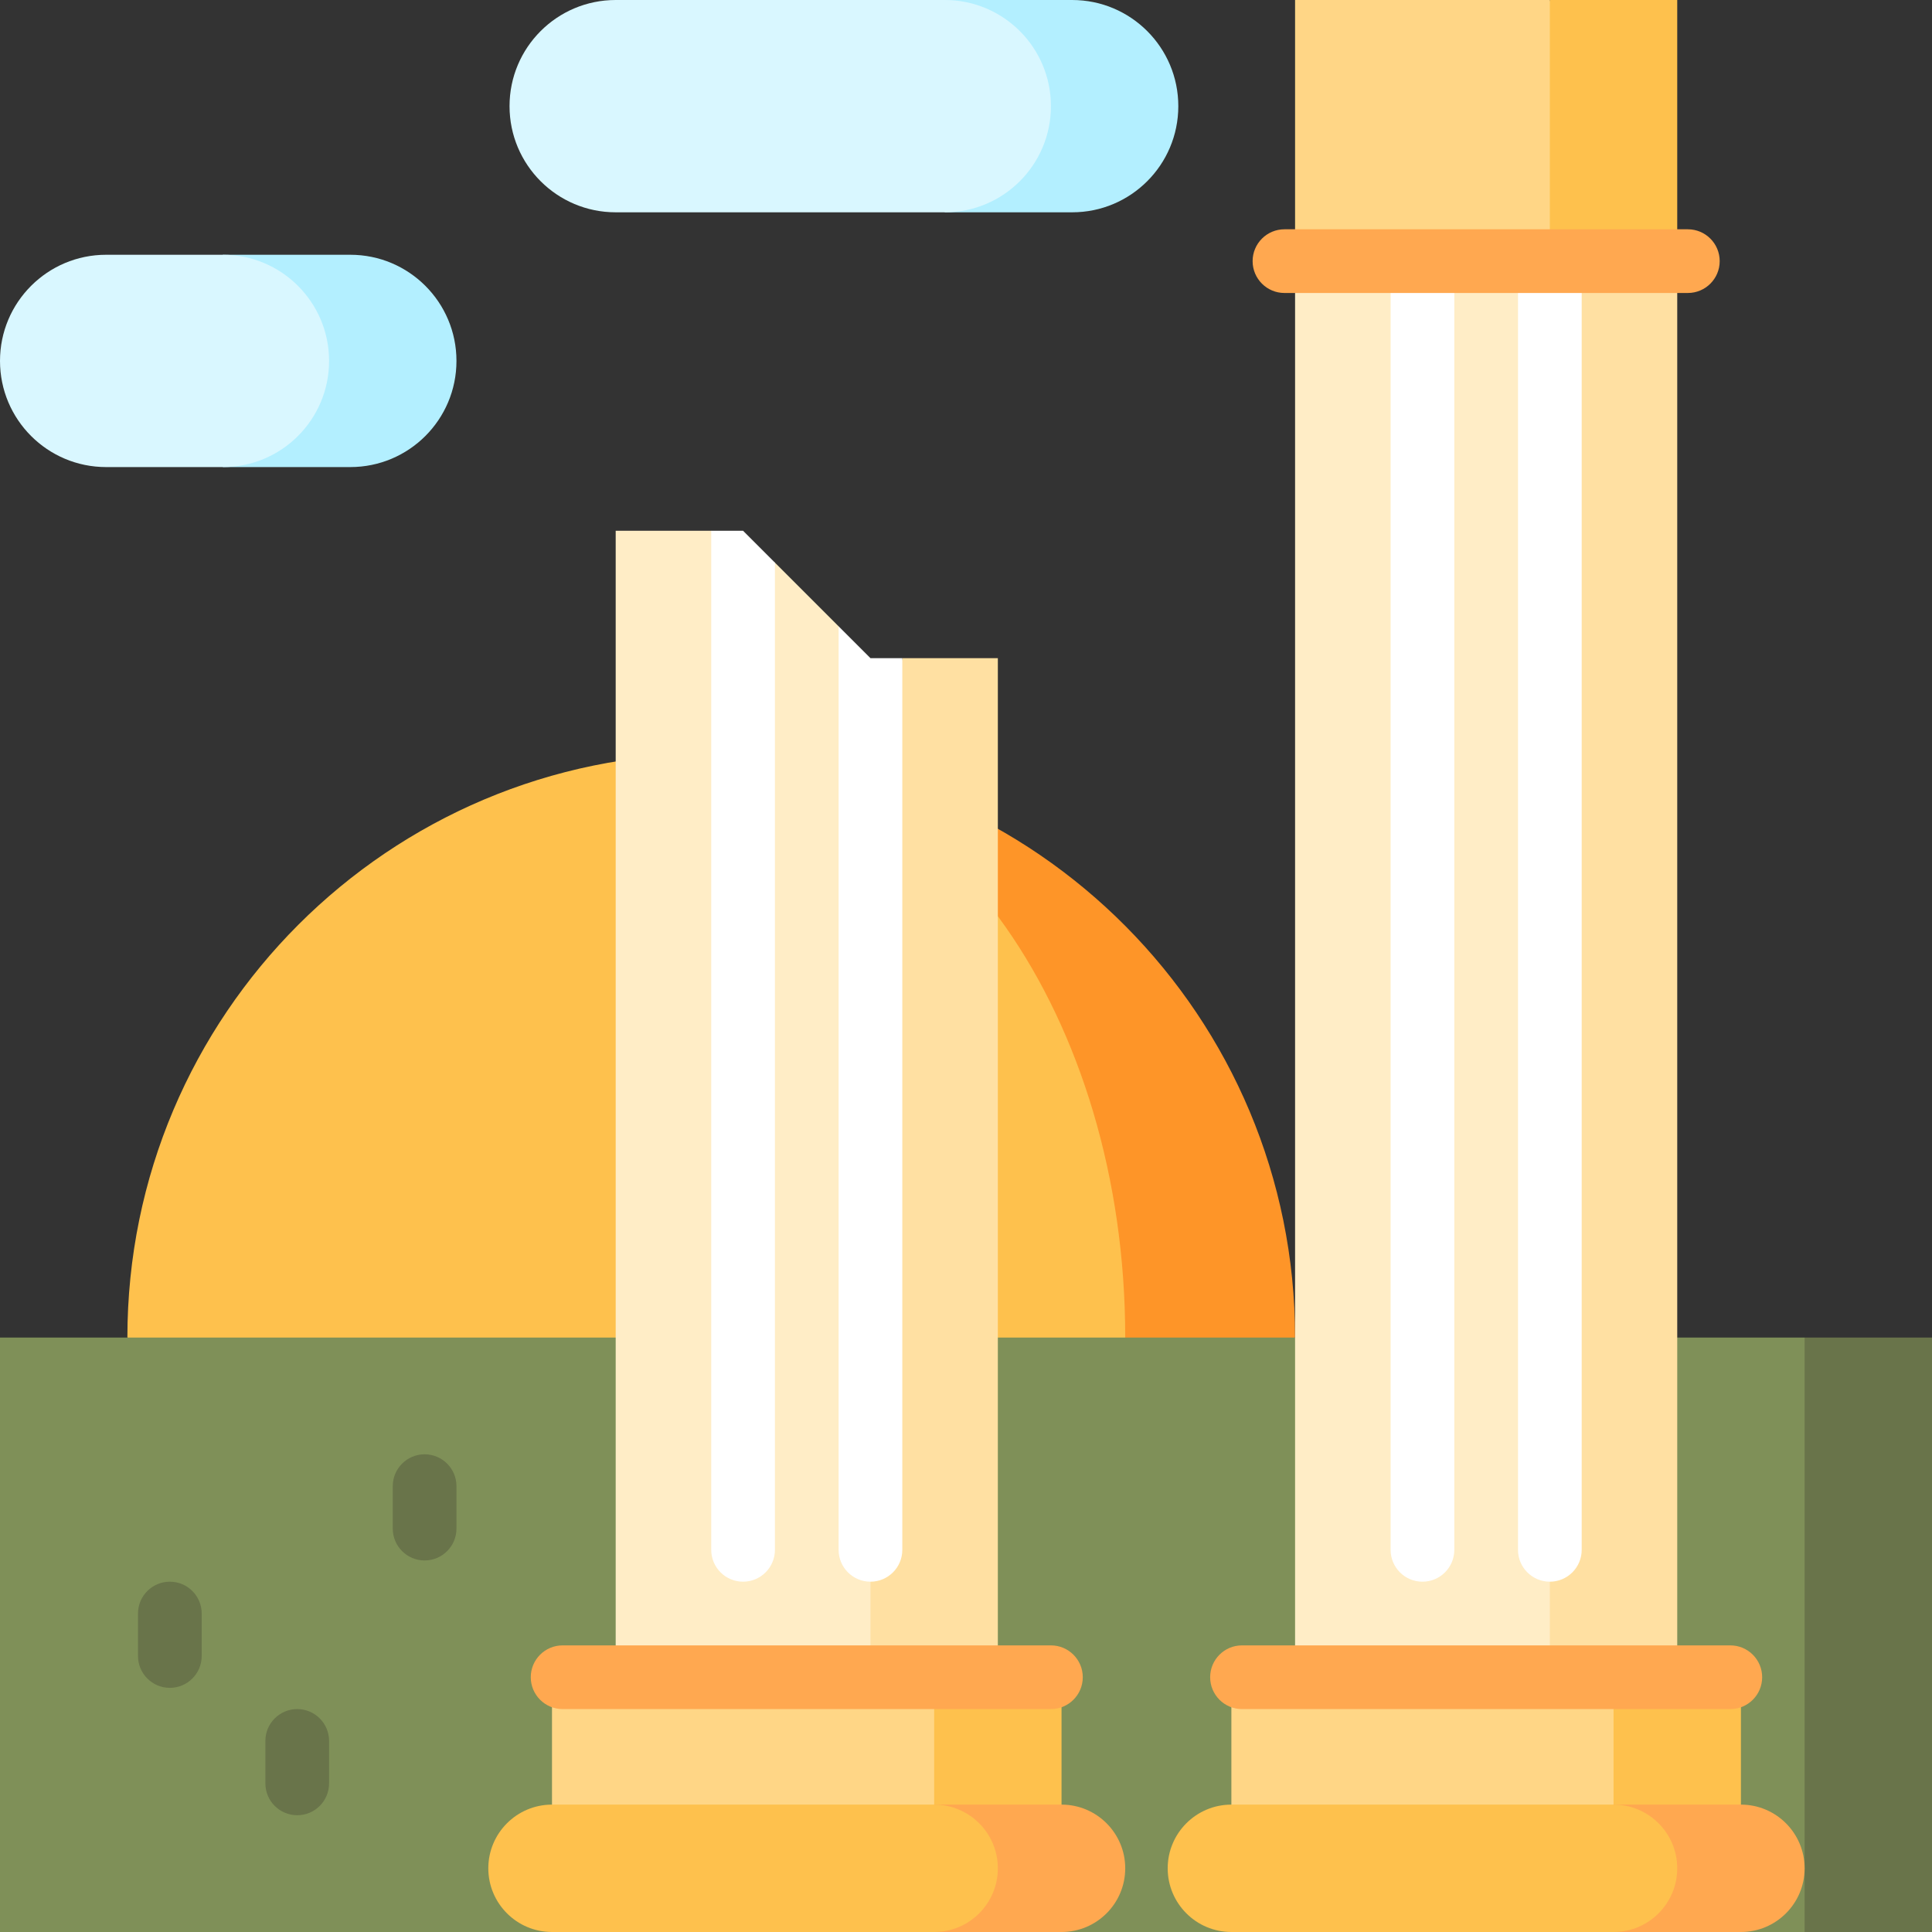 <?xml version="1.0" encoding="iso-8859-1"?>
<!-- Uploaded to: SVG Repo, www.svgrepo.com, Generator: SVG Repo Mixer Tools -->
<svg version="1.1" id="Layer_1" xmlns="http://www.w3.org/2000/svg" xmlns:xlink="http://www.w3.org/1999/xlink" 
	 viewBox="0 0 512 512" xml:space="preserve">
<rect x="0" y="0" width="512" height="512" fill="#333333" stroke="none"/>
<path style="fill:#FE9528;" d="M189.901,199.748V388.22l153.307-33.758C343.209,269.481,274.702,200.501,189.901,199.748z"/>
<path style="fill:#FEC14D;" d="M189.901,199.748c59.943,1.069,108.296,69.925,108.296,154.714L189.901,388.22L33.758,354.462
	c0-85.453,69.272-154.725,154.725-154.725C188.956,199.736,189.429,199.736,189.901,199.748z"/>
<polygon style="fill:#69744A;" points="512,354.462 512,512 478.242,512 410.725,433.231 478.242,354.462 "/>
<polygon style="fill:#7F9058;" points="478.242,354.462 478.242,512 444.484,512 385.407,489.495 326.33,512 281.319,512 
	213.802,489.495 146.286,512 0,512 0,354.462 "/>
<g>
	<path style="fill:#69744A;" d="M78.769,481.055c-4.661,0-8.44-3.779-8.44-8.44v-11.253c0-4.661,3.779-8.44,8.44-8.44
		s8.44,3.779,8.44,8.44v11.253C87.209,477.276,83.43,481.055,78.769,481.055z"/>
	<path style="fill:#69744A;" d="M45.011,447.297c-4.661,0-8.44-3.779-8.44-8.44v-11.253c0-4.661,3.779-8.44,8.44-8.44
		s8.44,3.779,8.44,8.44v11.253C53.451,443.518,49.672,447.297,45.011,447.297z"/>
	<path style="fill:#69744A;" d="M112.527,413.538c-4.661,0-8.44-3.779-8.44-8.44v-11.253c0-4.661,3.779-8.44,8.44-8.44
		c4.661,0,8.44,3.779,8.44,8.44v11.253C120.967,409.76,117.188,413.538,112.527,413.538z"/>
</g>
<polygon style="fill:#FEC14D;" points="444.484,0 444.484,69.204 388.22,91.71 410.725,0 "/>
<polygon style="fill:#FFD686;" points="410.725,0 410.725,91.71 343.209,69.204 343.209,0 "/>
<polygon style="fill:#FFE0A2;" points="410.725,69.204 365.714,466.989 444.484,466.989 444.484,69.204 "/>
<rect x="343.209" y="69.204" style="fill:#FFEDC6;" width="67.516" height="397.785"/>
<polygon style="fill:#FEC14D;" points="427.604,444.484 393.846,489.495 461.363,489.495 461.363,444.484 "/>
<rect x="326.33" y="444.484" style="fill:#FFD686;" width="101.275" height="45.011"/>
<path style="fill:#FFA850;" d="M461.363,478.242h-33.758V512h33.758c9.317,0,16.879-7.562,16.879-16.879
	C478.242,485.804,470.68,478.242,461.363,478.242z"/>
<path style="fill:#FEC14D;" d="M427.604,478.242c9.317,0,16.879,7.562,16.879,16.879c0,9.317-7.562,16.879-16.879,16.879H326.33
	c-9.317,0-16.879-7.562-16.879-16.879c0-9.317,7.562-16.879,16.879-16.879H427.604z"/>
<path style="fill:#FFA850;" d="M458.549,452.923H329.143c-4.662,0-8.44-3.779-8.44-8.44c0-4.661,3.778-8.44,8.44-8.44h129.407
	c4.662,0,8.44,3.779,8.44,8.44C466.989,449.144,463.211,452.923,458.549,452.923z"/>
<g>
	<path style="fill:#FFFFFF;" d="M368.527,69.204v341.521c0,4.661,3.778,8.44,8.44,8.44s8.44-3.779,8.44-8.44V69.204H368.527z"/>
	<path style="fill:#FFFFFF;" d="M402.286,69.204v341.521c0,4.661,3.778,8.44,8.44,8.44s8.44-3.779,8.44-8.44V69.204H402.286z"/>
</g>
<polygon style="fill:#FFE0A2;" points="239.121,174.418 185.67,466.989 264.44,466.989 264.44,174.418 "/>
<polygon style="fill:#FFEDC6;" points="163.165,466.989 163.165,140.659 188.484,140.659 205.364,149.1 222.244,165.98 
	230.681,185.67 230.681,466.989 "/>
<polygon style="fill:#FEC14D;" points="247.56,444.484 213.802,489.495 281.319,489.495 281.319,444.484 "/>
<rect x="146.286" y="444.484" style="fill:#FFD686;" width="101.275" height="45.011"/>
<path style="fill:#FFA850;" d="M281.319,478.242H247.56V512h33.758c9.317,0,16.879-7.562,16.879-16.879
	C298.198,485.804,290.636,478.242,281.319,478.242z"/>
<path style="fill:#FEC14D;" d="M247.56,478.242c9.317,0,16.879,7.562,16.879,16.879c0,9.317-7.562,16.879-16.879,16.879H146.286
	c-9.317,0-16.879-7.562-16.879-16.879c0-9.317,7.562-16.879,16.879-16.879H247.56z"/>
<path style="fill:#FFA850;" d="M278.505,452.923H149.099c-4.661,0-8.44-3.779-8.44-8.44c0-4.661,3.779-8.44,8.44-8.44h129.407
	c4.662,0,8.44,3.779,8.44,8.44C286.945,449.144,283.168,452.923,278.505,452.923z"/>
<g>
	<path style="fill:#FFFFFF;" d="M196.923,419.165c4.661,0,8.44-3.779,8.44-8.44V149.099l-8.44-8.44h-8.44v270.066
		C188.484,415.386,192.262,419.165,196.923,419.165z"/>
	<path style="fill:#FFFFFF;" d="M230.681,174.418l-8.44-8.44v244.747c0,4.661,3.779,8.44,8.44,8.44c4.661,0,8.44-3.779,8.44-8.44
		V174.418H230.681z"/>
</g>
<path style="fill:#B3EFFF;" d="M92.835,67.516H59.077v56.264h33.758c15.54,0,28.132-12.592,28.132-28.132
	S108.375,67.516,92.835,67.516z"/>
<path style="fill:#D9F7FF;" d="M59.077,67.516c15.54,0,28.132,12.592,28.132,28.132S74.617,123.78,59.077,123.78H28.132
	C12.592,123.78,0,111.188,0,95.648s12.592-28.132,28.132-28.132H59.077z"/>
<path style="fill:#B3EFFF;" d="M284.132,0h-33.758v56.264h33.758c15.54,0,28.132-12.592,28.132-28.132S299.672,0,284.132,0z"/>
<path style="fill:#D9F7FF;" d="M250.374,0c15.54,0,28.132,12.592,28.132,28.132s-12.592,28.132-28.132,28.132h-87.209
	c-15.54,0-28.132-12.592-28.132-28.132S147.625,0,163.165,0H250.374z"/>
<path style="fill:#FFA850;" d="M447.297,77.644H340.396c-4.662,0-8.44-3.779-8.44-8.44s3.778-8.44,8.44-8.44h106.901
	c4.662,0,8.44,3.779,8.44,8.44S451.959,77.644,447.297,77.644z"/>
</svg>